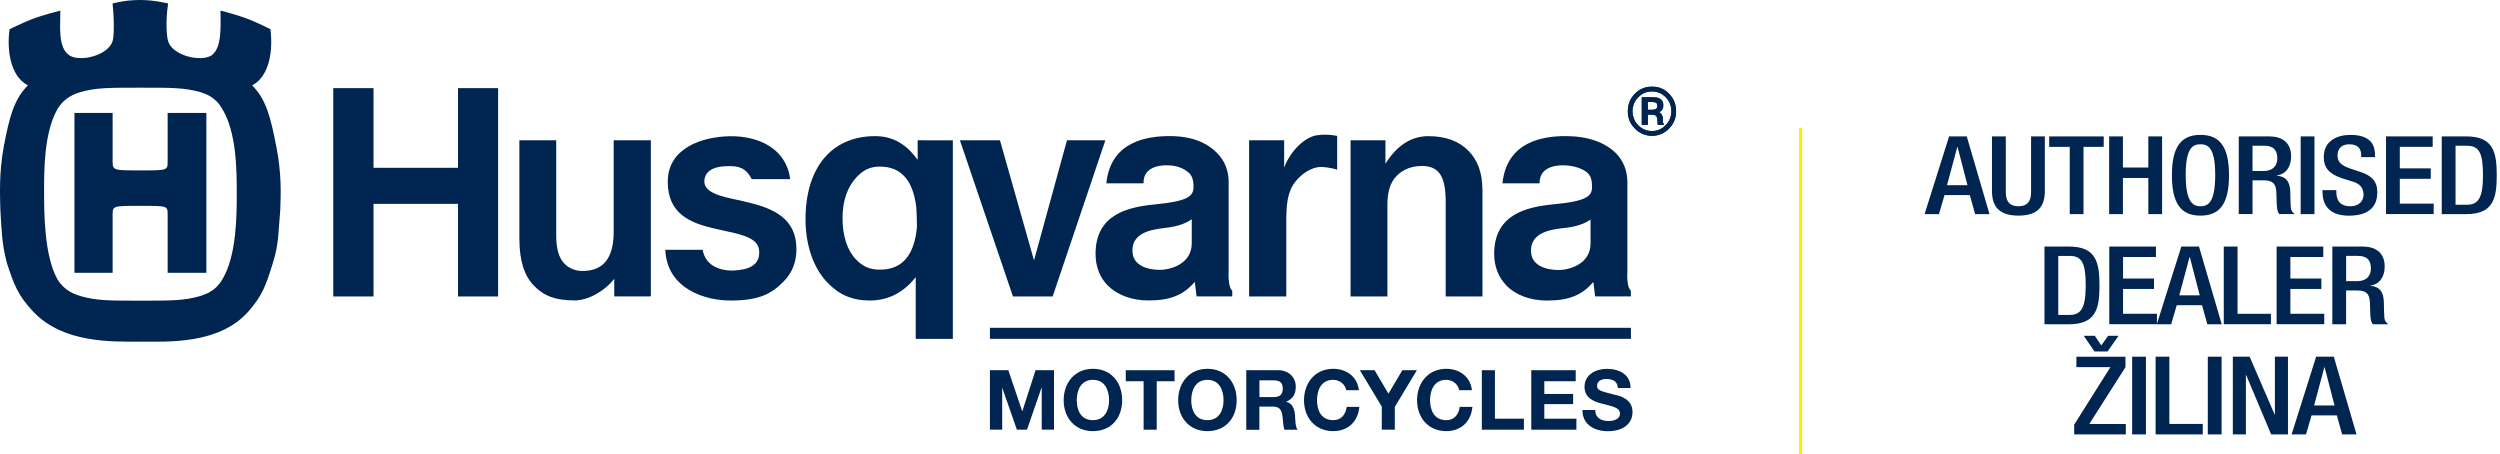 <svg xmlns="http://www.w3.org/2000/svg" viewBox="0 0 817.08 148.5">
  <defs>
    <style>
      .st0 {
        fill: #002550;
      }

      .st1 {
        fill: #ffed00;
      }
    </style>
  </defs>
  <g>
    <path class="st0" d="M637.03,44.58h5.77l7.43,25.4h-4.7l-1.74-6.22h-8.26l-1.82,6.22h-4.7l8.02-25.4ZM643.03,60.52l-3.24-12.52h-.08l-3.36,12.52h6.68Z"/>
    <path class="st0" d="M655.56,44.58v18.21c0,3.24,1.42,4.62,4.15,4.62s4.11-1.39,4.11-4.62v-18.21h4.5v17.89c0,5.87-3.24,8-8.62,8s-8.66-2.13-8.66-8v-17.89h4.51Z"/>
    <path class="st0" d="M676.46,48h-6.72v-3.41h17.82v3.41h-6.6v21.98h-4.5v-21.98Z"/>
    <path class="st0" d="M689.34,44.58h4.5v10.17h8.3v-10.17h4.5v25.4h-4.5v-11.81h-8.3v11.81h-4.5v-25.4Z"/>
    <path class="st0" d="M709.85,57.28c0-9.07,2.84-13.2,9.33-13.2s9.33,4.13,9.33,13.2-2.85,13.2-9.33,13.2-9.33-4.13-9.33-13.2ZM724,57.17c0-8.54-2.13-10.03-4.82-10.03s-4.82,1.49-4.82,10.03,2.13,10.24,4.82,10.24,4.82-1.53,4.82-10.24Z"/>
    <path class="st0" d="M731.7,44.58h9.96c3.95,0,7.15,1.81,7.15,6.54,0,3.27-1.58,5.8-4.7,6.22v.07c2.85.25,4.27,1.64,4.43,5.19.04,1.67.04,3.63.16,5.16.12,1.24.75,1.81,1.34,2.21h-5.1c-.43-.46-.63-1.25-.75-2.24-.08-.75-.12-1.53-.12-2.28s-.04-1.6-.08-2.53c-.12-2.77-1.07-3.98-4.11-3.98h-3.68v11.03h-4.5v-25.4ZM739.8,55.89c2.88,0,4.5-1.56,4.5-4.13,0-2.7-1.26-4.13-4.27-4.13h-3.83v8.25h3.6Z"/>
    <path class="st0" d="M751.93,44.58h4.51v25.4h-4.51v-25.4Z"/>
    <path class="st0" d="M763.59,62.12v.64c0,3.09,1.54,4.66,4.62,4.66,2.81,0,4.27-1.85,4.27-3.7,0-2.67-1.5-3.84-4.03-4.52l-3.08-.96c-4.11-1.42-5.89-3.34-5.89-6.97,0-4.62,3.52-7.18,8.77-7.18,7.23,0,7.98,4.05,7.98,6.69v.57h-4.51v-.53c0-2.31-1.11-3.66-3.95-3.66-1.94,0-3.79.96-3.79,3.66,0,2.17,1.22,3.27,4.23,4.3l3.04,1c3.99,1.28,5.73,3.2,5.73,6.72,0,5.41-3.64,7.65-9.33,7.65-7,0-8.58-4.2-8.58-7.75v-.6h4.51Z"/>
    <path class="st0" d="M779.83,44.58h15.25v3.41h-10.75v7.04h10.12v3.41h-10.12v8.11h11.07v3.41h-15.57v-25.4Z"/>
    <path class="st0" d="M798.04,44.58h8.02c8.85,0,9.96,5.19,9.96,12.7s-1.11,12.7-9.96,12.7h-8.02v-25.4ZM802.55,66.92h3.71c3.71,0,5.26-2.21,5.26-9.64s-1.34-9.64-5.26-9.64h-3.71v19.28Z"/>
    <path class="st0" d="M668.2,80.58h8.02c8.85,0,9.96,5.19,9.96,12.7s-1.11,12.7-9.96,12.7h-8.02v-25.4ZM672.71,102.92h3.71c3.71,0,5.26-2.21,5.26-9.64s-1.34-9.64-5.26-9.64h-3.71v19.28Z"/>
    <path class="st0" d="M689.38,80.58h15.25v3.41h-10.75v7.04h10.12v3.41h-10.12v8.11h11.07v3.41h-15.57v-25.4Z"/>
    <path class="st0" d="M712.93,80.58h5.77l7.43,25.4h-4.7l-1.74-6.22h-8.26l-1.82,6.22h-4.7l8.02-25.4ZM718.94,96.52l-3.24-12.52h-.08l-3.36,12.52h6.68Z"/>
    <path class="st0" d="M726.8,80.58h4.5v21.98h10.91v3.41h-15.41v-25.4Z"/>
    <path class="st0" d="M744.07,80.58h15.25v3.41h-10.75v7.04h10.12v3.41h-10.12v8.11h11.07v3.41h-15.57v-25.4Z"/>
    <path class="st0" d="M762.28,80.58h9.96c3.95,0,7.15,1.81,7.15,6.54,0,3.27-1.58,5.8-4.7,6.22v.07c2.85.25,4.27,1.64,4.43,5.19.04,1.67.04,3.63.16,5.16.12,1.25.75,1.81,1.34,2.21h-5.1c-.43-.46-.63-1.25-.75-2.24-.08-.75-.12-1.53-.12-2.28s-.04-1.6-.08-2.53c-.12-2.77-1.07-3.98-4.11-3.98h-3.68v11.03h-4.5v-25.4ZM770.39,91.89c2.88,0,4.5-1.57,4.5-4.13,0-2.7-1.26-4.13-4.27-4.13h-3.83v8.25h3.6Z"/>
    <path class="st0" d="M677.92,138.78l11.82-18.78h-11.11v-3.41h16.04v3.41l-11.82,18.57h11.94v3.41h-16.88v-3.2ZM681.04,109.75h3.6l2.13,3.13,2.25-3.13h3.4l-3.6,5.12h-4.27l-3.52-5.12Z"/>
    <path class="st0" d="M696.85,116.58h4.51v25.4h-4.51v-25.4Z"/>
    <path class="st0" d="M704.52,116.58h4.5v21.98h10.91v3.41h-15.41v-25.4Z"/>
    <path class="st0" d="M721.58,116.58h4.51v25.4h-4.51v-25.4Z"/>
    <path class="st0" d="M729.76,116.58h5.49l8.18,18.92h.08v-18.92h4.27v25.4h-5.49l-8.18-19.42h-.08v19.42h-4.27v-25.4Z"/>
    <path class="st0" d="M756.99,116.58h5.77l7.43,25.4h-4.7l-1.74-6.22h-8.26l-1.82,6.22h-4.7l8.02-25.4ZM763,132.52l-3.24-12.52h-.08l-3.36,12.52h6.68Z"/>
  </g>
  <rect class="st1" x="588" y="41.73" width="1" height="106.77"/>
  <path class="st0" d="M45.93,67.28c8.99,0,8.86,0,8.86,2.99v18.88h12.66v-52.25h-12.66v15.67c0,3.12.14,3.12-8.86,3.12s-9.12,0-9.12-3.12v-15.67h-12.48v52.25h12.48v-18.88c0-2.99-.03-2.99,9.12-2.99"/>
  <path class="st0" d="M90.31,47.93c-1.94-10.03-3.39-15.44-7.89-20.04,5.96-3.08,6.79-12.16,5.96-18.35,0,0-4.56-2.3-7.59-3.44-3.34-1.28-8.72-2.64-8.72-2.64,0,4.88.58,12.27-3.01,14.7-3.67,2.15-12.66,0-14.11-4.67-.45-1.41-.91-6.27,0-12.36-1.28-.27-4.85-1.13-9.18-1.13-4.66,0-7.71.87-8.98,1.13.63,6.09.46,10.94,0,12.36-1.57,4.67-10.46,6.82-14.01,4.67-3.95-2.44-3.05-9.82-3.05-14.7,0,0-5.79,1.45-9.35,2.83-2.9,1.11-7.24,3.25-7.24,3.25-.92,6.19,0,15.27,5.97,18.35-4.5,4.59-5.97,10.01-7.89,20.04C-.35,56.92,0,63.19.11,68.43c.45,7.11.45,10.96,2.1,17.4,2.39,7.42,3.79,10.86,8.62,16,9.8,10.42,25.87,9.84,35.07,9.84v-.02c9.16.05,25.78.88,35.26-9.82,4.6-5.22,5.77-8.57,8.06-16,2.02-6.45,1.74-10.31,2.39-17.4.17-5.24.45-11.51-1.29-20.5ZM72.63,91.36c-2.2,3.83-5.42,4.79-7.26,5.42-5.39,1.49-8.98,1.49-19.43,1.49s-14.31,0-19.61-1.49c-1.85-.63-5.14-1.58-7.51-5.42-4.41-7.69-4.41-22.09-4.41-29.01s0-19.18,4.41-26.75c2.39-3.95,5.68-4.89,7.51-5.53,5.31-1.41,8.87-1.41,19.61-1.41s14.05,0,19.43,1.41c1.85.63,5.05,1.58,7.26,5.53,4.75,7.57,4.75,20.67,4.75,27.59s0,20.49-4.75,28.17Z"/>
  <path class="st0" d="M299.92,45.85v6.4c-3.1-4.37-7.42-7.76-13.84-7.76-14.41,0-22.81,10.42-22.81,27.15,0,8.51,2.62,16.14,7.28,20.83,3.69,3.85,7.94,5.74,13.72,5.74,6.6,0,11.38-3.05,15.02-7.62v20.17h12.13V45.87l-11.52-.02ZM287.6,88.13c-3.46,0-5.67-1.09-7.78-3.28-2.89-2.94-4.46-7.76-4.46-13.54s1.71-10.45,4.73-13.56c2.21-2.25,4.3-3.3,7.51-3.3,7.01,0,10.77,4.62,11.84,13.02.16,1.27.25,5.89.25,6.78-.86,8.99-4.64,13.88-12.09,13.88Z"/>
  <path class="st0" d="M545.52,30.67c-1.55-1.62-3.44-2.39-5.6-2.34-2.12-.02-4.05.73-5.6,2.34-1.52,1.52-2.3,3.44-2.3,5.69s.77,4.1,2.3,5.64c1.55,1.59,3.48,2.39,5.6,2.39s4.07-.8,5.6-2.39c1.52-1.57,2.28-3.46,2.28-5.64s-.75-4.17-2.28-5.69M544.38,40.95c-1.23,1.25-2.69,1.87-4.46,1.87s-3.25-.61-4.51-1.87c-1.23-1.3-1.82-2.82-1.87-4.6.05-1.84.64-3.32,1.93-4.6,1.21-1.27,2.69-1.87,4.44-1.87s3.23.59,4.46,1.87c1.25,1.27,1.89,2.75,1.89,4.6-.02,1.78-.64,3.3-1.89,4.6M543.49,40v-1.25c0-.48-.18-.96-.48-1.46-.27-.25-.46-.52-.82-.66.2-.07.36-.14.46-.2.64-.39,1-1.09.96-1.96.05-1.09-.46-1.98-1.43-2.39-.52-.23-1.37-.3-2.41-.3h-3.19v9.01h2v-3.32h.91c.75,0,1.25.09,1.5.2.41.23.73.82.73,1.73v.68l.05.27v.2l.05.23h2.03l-.2-.5c-.09,0-.09-.09-.14-.3M540.96,35.7c-.25.16-.75.18-1.34.18h-1.07v-2.57h.98c.82,0,1.43.11,1.73.25.2.2.43.43.43,1.09,0,.59-.23.86-.73,1.05"/>
  <path class="st0" d="M500.41,82.6c-.34-3.87,1.89-6.6,7.58-7.62,1.5-.3,3.03-.43,4.57-.61,2.21-.36,4.96-.98,7.28-2.62v7.85c0,6.3-6.21,8.65-10.67,8.65-4.53-.07-8.44-1.8-8.76-5.64M531.88,59.64c0-3.8-1.25-7.01-3.71-9.54-3.55-3.57-9.24-5.62-16.43-5.62s-19.25,1.59-20.69,15.43h12.13c-.16-6.44,7.92-5.87,7.92-5.87,2.62,0,5.76.82,7.47,2.23,1.12.86,1.73,2.18,1.73,4.32.25,3.46-1.37,5.14-12.77,6.21-8.69.86-19.19,3.3-19.19,16.18,0,4.07,1.39,7.62,3.98,10.31,3.1,3.19,7.87,4.94,13.29,4.94,7.24,0,11.47-1.8,15.14-6.08l.59,4.73h11.68v-1.91c-1.52-1.21-1.14-6.28-1.14-6.28v-29.06h0ZM484.5,61.98c0-5.33-1.5-9.58-4.51-12.63-3.05-3.19-7.49-4.85-13.18-4.85s-10.38,3.19-14,9.01v-7.67h-11.4v51.05h12.04v-30.11c0-3.64.77-7.06,3.05-9.33,2-2.05,4.83-3.21,8.31-3.21,5.55.07,7.47,3.44,7.69,10.74v31.91h12.02v-34.91h-.02ZM430.37,44.21c-3.96.61-8.65,5.14-10.67,10.56v-8.92h-11.45v51.05h12.15v-24.38c0-5.53.34-9.74,2.84-12.97,1.87-2.48,5.21-4.98,8.56-4.98,3.32.14,5.23.91,5.23.91v-11.06s-3.19-.75-6.67-.2M361.28,45.85h-12.56l-10.77,39.26-11.13-39.26h-13.09l17.34,51.05h12.97l17.23-51.05ZM239.65,88.43c-5.21.09-9.22-2.16-9.99-6.78h-12.22c.57,12.9,13.27,16.77,22.01,16.57,8.79-.11,12.77-2.23,16.73-6.28,2.75-2.82,4.12-6.33,4.12-10.54,0-9.95-7.42-13.27-15.82-15.25l-2.64-.64c-6.55-1.32-11.93-2.64-11.63-6.51s4.42-4.69,7.65-4.69c3.21-.09,5.89.32,7.81,4.23h12.59c-1.25-9.88-10.17-14.13-19.64-14.02-9.31.16-20.37,3.94-20.37,14.88,0,10.33,7.06,13.47,15.48,15.34,1.12.25,2.28.52,3.35.77,6.37,1.32,11.06,2.62,11.06,6.83.14,4.26-3.28,5.87-8.47,6.08M108.92,96.9h13.16v-30.27h27.61v30.27h13.11V28.8h-13.11v26.04h-27.61v-26.04h-13.16v68.1ZM370.15,82.56c-.34-3.85,1.84-6.58,7.56-7.6,1.48-.32,3.03-.43,4.53-.66,2.28-.36,4.94-1.02,7.26-2.64v7.87c0,6.33-6.19,8.67-10.67,8.67-4.51-.07-8.38-1.8-8.67-5.64M401.58,59.59c0-3.8-1.27-6.99-3.73-9.51-3.48-3.55-8.42-5.6-15.57-5.6s-19.28,1.57-20.69,15.43h12.15c-.18-6.49,7.92-5.87,7.92-5.87,2.57,0,4.94.8,6.65,2.23,1.07.84,1.75,2.18,1.75,4.35.2,3.46-1.43,5.1-12.77,6.21-8.79.86-19.23,3.3-19.23,16.14,0,4.07,1.34,7.65,3.94,10.29,3.19,3.19,7.9,4.94,13.34,4.94,7.26,0,11.45-1.8,15.16-6.08l.59,4.76h11.65v-1.91c-1.52-1.21-1.18-6.3-1.18-6.3v-29.06h.02ZM212.72,45.85h-12.15v29.95c0,8.44-3.3,12.77-10.17,12.77-2.66,0-4.64-1.07-5.99-2.48-1.75-1.8-2.62-4.8-2.62-9.1v-31.14h-12.04v32.18c0,7.06,1.57,12.13,4.85,15.43,3.12,3.23,6.9,4.73,13.25,4.73,4.39,0,9.79-3.05,12.9-7.06v5.74h11.97v-51.03Z"/>
  <path class="st0" d="M545.52,30.67c-1.55-1.62-3.44-2.39-5.6-2.34-2.12-.02-4.05.73-5.6,2.34-1.52,1.52-2.3,3.44-2.3,5.69s.77,4.1,2.3,5.64c1.55,1.59,3.48,2.39,5.6,2.39s4.07-.8,5.6-2.39c1.52-1.57,2.28-3.46,2.28-5.64s-.75-4.17-2.28-5.69M544.38,40.95c-1.23,1.25-2.69,1.87-4.46,1.87s-3.25-.61-4.51-1.87c-1.23-1.3-1.82-2.82-1.87-4.6.05-1.84.64-3.32,1.93-4.6,1.21-1.27,2.69-1.87,4.44-1.87s3.23.59,4.46,1.87c1.25,1.27,1.89,2.75,1.89,4.6-.02,1.78-.64,3.3-1.89,4.6M543.49,40v-1.25c0-.48-.18-.96-.48-1.46-.27-.25-.46-.52-.82-.66.2-.07.36-.14.46-.2.64-.39,1-1.09.96-1.96.05-1.09-.46-1.98-1.43-2.39-.52-.23-1.37-.3-2.41-.3h-3.19v9.01h2v-3.32h.91c.75,0,1.25.09,1.5.2.41.23.73.82.73,1.73v.68l.05.27v.2l.05.23h2.03l-.2-.5c-.09,0-.09-.09-.14-.3M540.96,35.7c-.25.16-.75.18-1.34.18h-1.07v-2.57h.98c.82,0,1.43.11,1.73.25.2.2.43.43.43,1.09,0,.59-.23.86-.73,1.05"/>
  <rect class="st0" x="323.54" y="107.14" width="209.5" height="3.6"/>
  <polygon class="st0" points="323.54 121 329.55 121 334.08 134.36 334.15 134.36 338.45 121 344.48 121 344.48 140.44 340.47 140.44 340.47 126.67 340.41 126.67 335.65 140.44 332.35 140.44 327.59 126.8 327.55 126.8 327.55 140.44 323.54 140.44 323.54 121"/>
  <path class="st0" d="M357.2,120.54c5.99,0,9.56,4.48,9.56,10.26s-3.57,10.11-9.56,10.11-9.56-4.48-9.56-10.11,3.57-10.26,9.56-10.26M357.2,137.32c3.85,0,5.28-3.28,5.28-6.51,0-3.39-1.43-6.67-5.28-6.67s-5.28,3.28-5.28,6.67,1.43,6.51,5.28,6.51"/>
  <polygon class="st0" points="373.77 124.6 367.94 124.6 367.94 121 383.88 121 383.88 124.6 378.05 124.6 378.05 140.44 373.77 140.44 373.77 124.6"/>
  <path class="st0" d="M394.62,120.54c5.99,0,9.56,4.48,9.56,10.26s-3.57,10.11-9.56,10.11-9.56-4.48-9.56-10.11,3.57-10.26,9.56-10.26M394.62,137.32c3.85,0,5.28-3.28,5.28-6.51,0-3.39-1.46-6.67-5.28-6.67s-5.28,3.28-5.28,6.67,1.43,6.51,5.28,6.51"/>
  <path class="st0" d="M407.34,121h10.47c3.48,0,5.69,2.41,5.69,5.37,0,2.3-.89,4.01-3.07,4.87v.07c2.09.57,2.71,2.55,2.84,4.55.09,1.23.02,3.53.82,4.6h-4.28c-.48-1.23-.46-3.1-.68-4.64-.3-2.05-1.09-2.94-3.25-2.94h-4.28v7.6h-4.28v-19.48h.02ZM411.62,129.78h4.69c1.93,0,2.94-.82,2.94-2.78s-1-2.69-2.94-2.69h-4.69v5.46Z"/>
  <path class="st0" d="M439.98,127.53c-.3-1.93-2.16-3.39-4.26-3.39-3.85,0-5.28,3.28-5.28,6.67s1.43,6.51,5.28,6.51c2.62,0,4.07-1.78,4.42-4.35h4.14c-.43,4.87-3.76,7.94-8.53,7.94-5.99,0-9.56-4.51-9.56-10.11s3.57-10.26,9.56-10.26c4.26,0,7.85,2.5,8.38,6.99h-4.14Z"/>
  <polygon class="st0" points="451.61 132.88 444.44 121 449.26 121 453.79 128.67 458.32 121 463.08 121 455.87 132.99 455.87 140.44 451.61 140.44 451.61 132.88"/>
  <path class="st0" d="M476.9,127.53c-.3-1.93-2.14-3.39-4.23-3.39-3.85,0-5.28,3.28-5.28,6.67s1.43,6.51,5.28,6.51c2.62,0,4.07-1.78,4.42-4.35h4.14c-.43,4.87-3.76,7.94-8.53,7.94-5.99,0-9.56-4.51-9.56-10.11s3.57-10.26,9.56-10.26c4.23,0,7.87,2.5,8.38,6.99h-4.17Z"/>
  <polygon class="st0" points="484.31 121 488.59 121 488.59 136.84 498.06 136.84 498.06 140.44 484.31 140.44 484.31 121"/>
  <polygon class="st0" points="500.47 121 514.99 121 514.99 124.6 504.73 124.6 504.73 128.76 514.15 128.76 514.15 132.08 504.73 132.08 504.73 136.84 515.22 136.84 515.22 140.44 500.47 140.44 500.47 121"/>
  <path class="st0" d="M521.37,134c0,2.59,2,3.6,4.3,3.6,1.5,0,3.78-.43,3.78-2.44,0-2.12-2.94-2.41-5.78-3.21-2.89-.71-5.8-1.93-5.8-5.53,0-4.01,3.76-5.87,7.26-5.87,4.05,0,7.78,1.78,7.78,6.26h-4.14c-.14-2.32-1.78-2.94-3.85-2.94-1.37,0-2.94.57-2.94,2.21,0,1.5.93,1.71,5.8,2.94,1.46.32,5.78,1.27,5.78,5.67,0,3.57-2.78,6.24-8.08,6.24-4.3,0-8.35-2.12-8.28-6.92h4.17Z"/>
</svg>